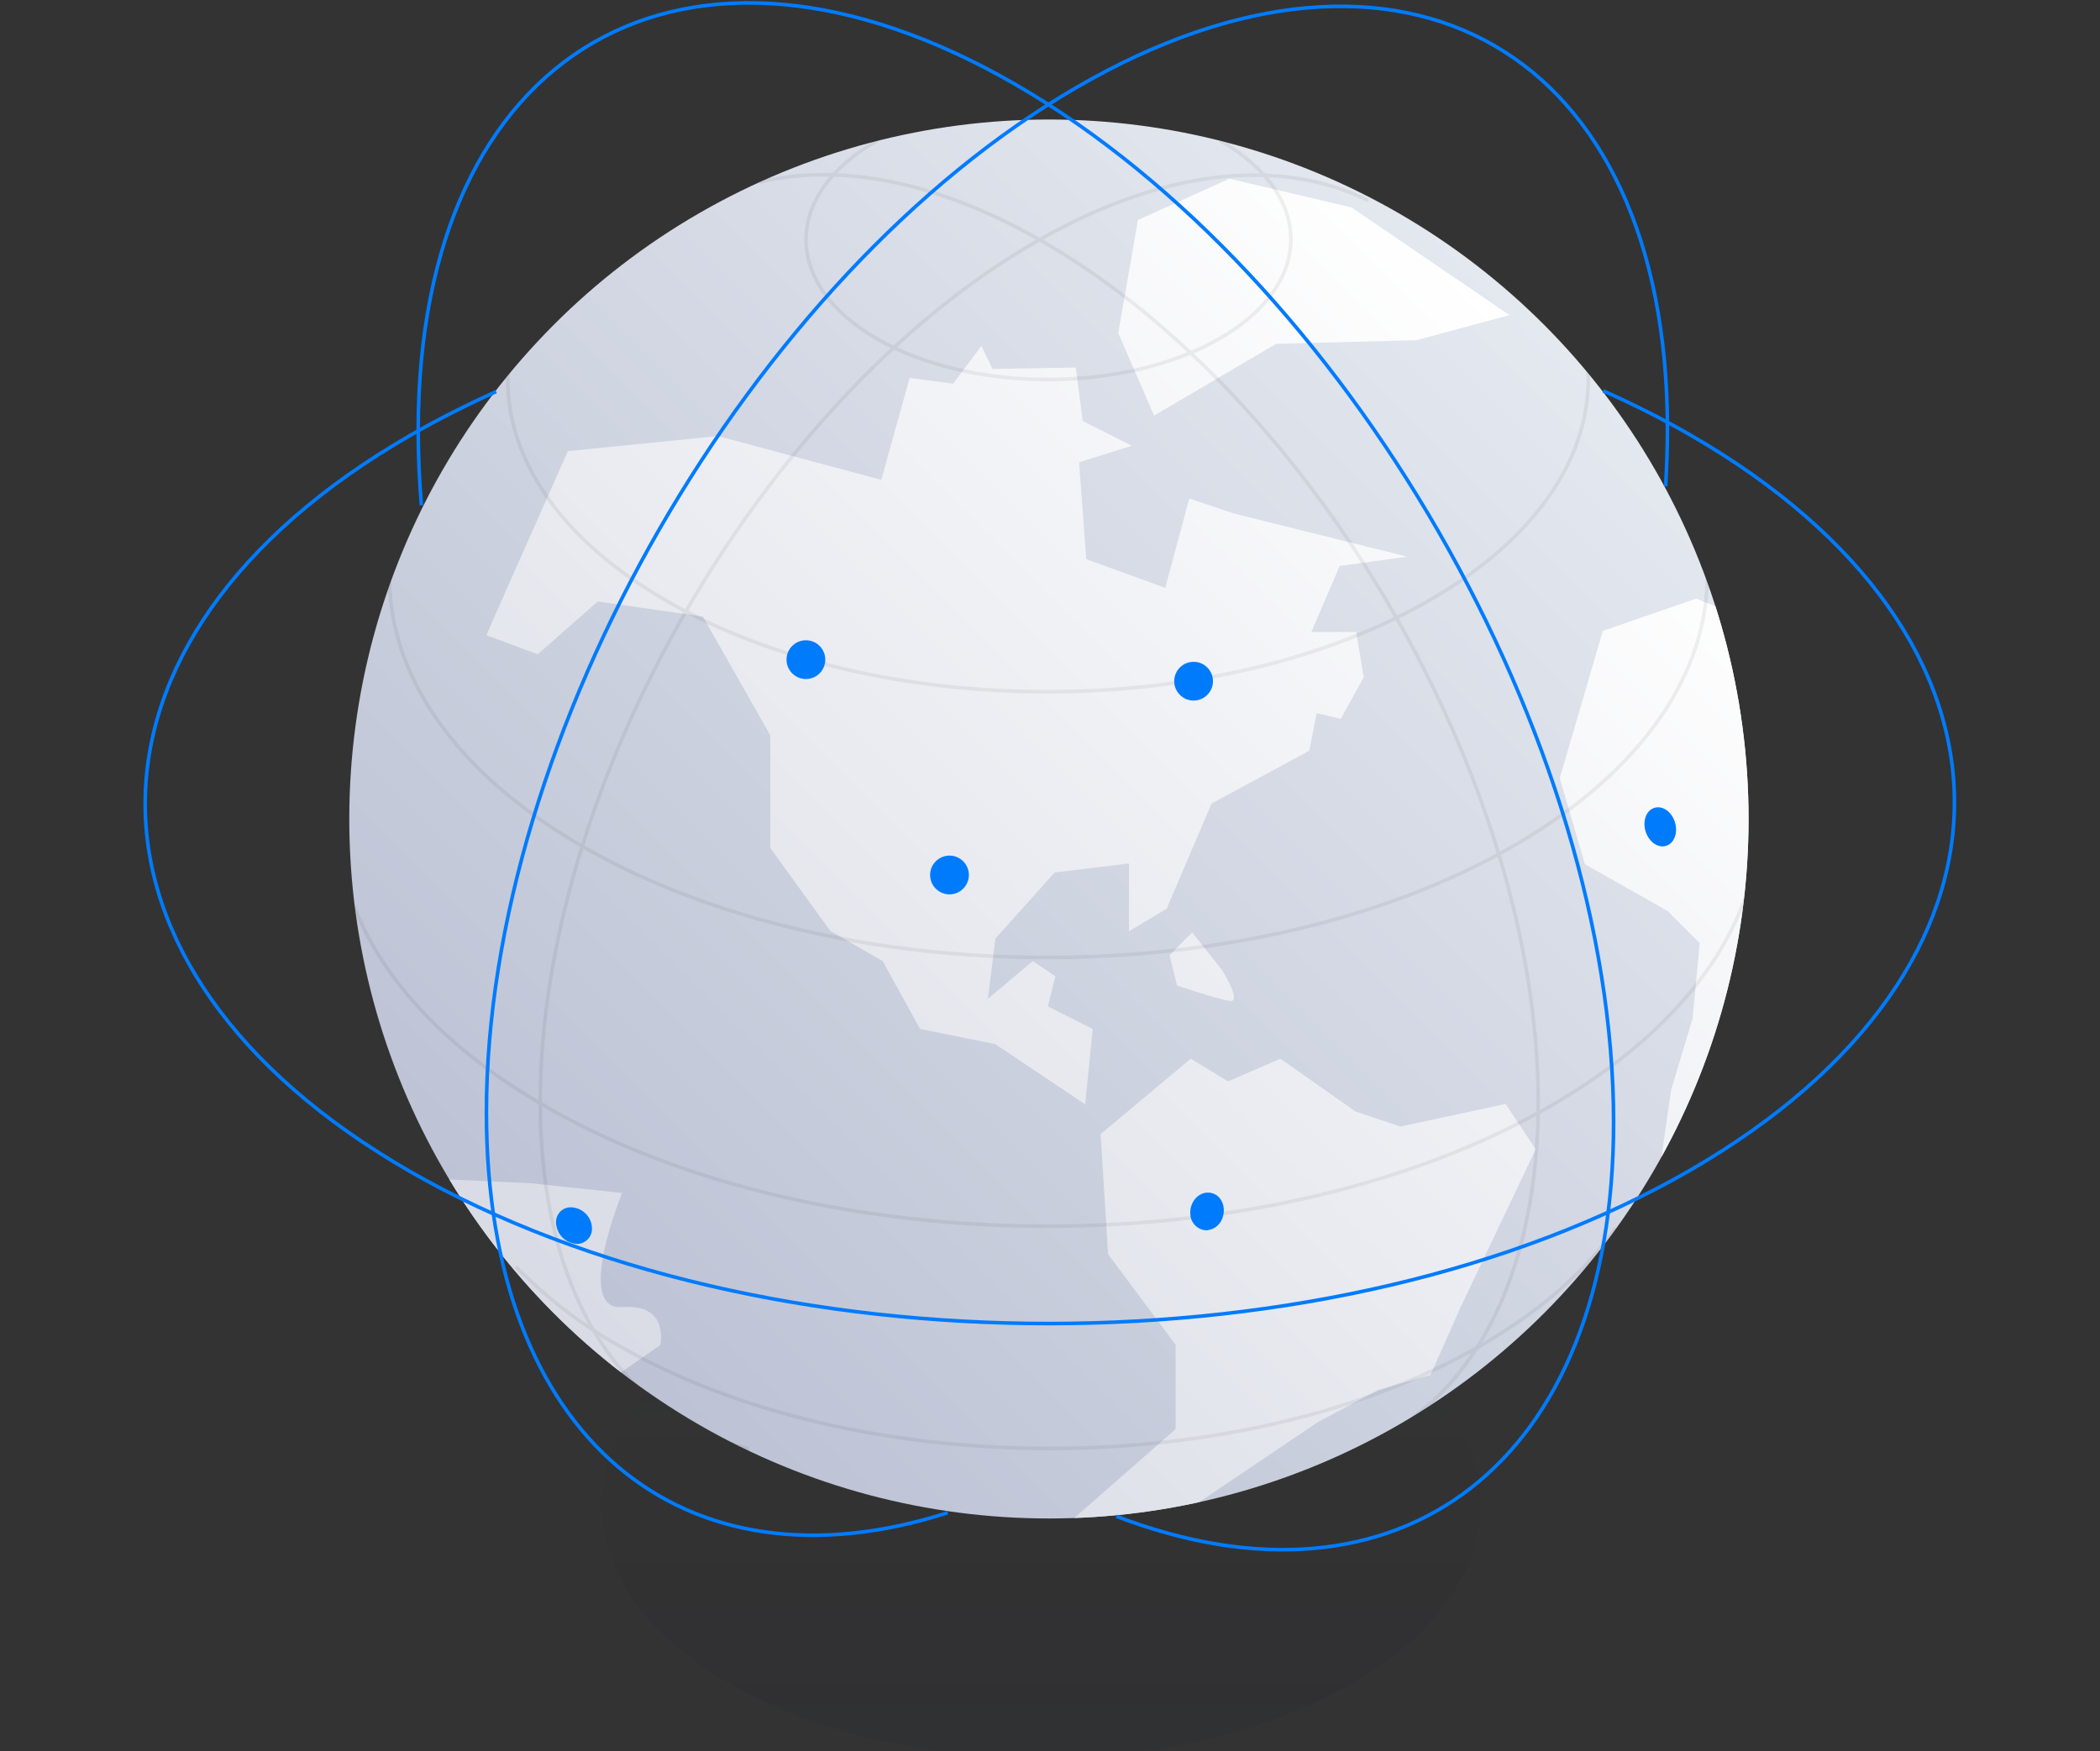 <?xml version="1.0" encoding="utf-8"?>
<!-- Generator: Adobe Illustrator 24.3.0, SVG Export Plug-In . SVG Version: 6.00 Build 0)  -->
<svg version="1.1" id="图层_1" xmlns="http://www.w3.org/2000/svg" xmlns:xlink="http://www.w3.org/1999/xlink" x="0px" y="0px"
	 viewBox="0 0 585 488" style="enable-background:new 0 0 585 488;" xml:space="preserve">
<rect x="0" y="0" width="585" height="488" fill="#333333" stroke="none"/>
<style type="text/css">
	.st0{opacity:8.000000e-02;fill:url(#SVGID_1_);enable-background:new    ;}
	.st1{fill:url(#SVGID_2_);}
	.st2{clip-path:url(#SVGID_4_);fill:url(#SVGID_5_);}
	.st3{opacity:6.000000e-02;clip-path:url(#SVGID_7_);}
	.st4{fill:none;stroke:#000000;}
	.st5{fill:none;stroke:#007BFC;stroke-dasharray:809.45;}
	.st6{fill:none;stroke:#007BFC;stroke-dasharray:953.7;}
	.st7{fill:none;stroke:#007BFC;stroke-dasharray:832.735;}
	.st8{fill:#007BFC;stroke:#007BFC;}
</style>
<g id="globe">
	
		<linearGradient id="SVGID_1_" gradientUnits="userSpaceOnUse" x1="289.981" y1="141.213" x2="289.981" y2="0.188" gradientTransform="matrix(1 0 0 -1 0 490)">
		<stop  offset="0" style="stop-color:#13151E;stop-opacity:0"/>
		<stop  offset="1" style="stop-color:#131532"/>
	</linearGradient>
	<path class="st0" d="M203.4,369.5c47.8-27.6,125.4-27.6,173.2-0.1s47.8,72.1,0,99.7s-125.4,27.6-173.2,0.1S155.5,397,203.4,369.5z"
		/>
	
		<linearGradient id="SVGID_2_" gradientUnits="userSpaceOnUse" x1="154.385" y1="123.985" x2="430.015" y2="399.615" gradientTransform="matrix(1 0 0 -1 0 490)">
		<stop  offset="1.000000e-02" style="stop-color:#BDC3D5"/>
		<stop  offset="1" style="stop-color:#E4E8EF"/>
	</linearGradient>
	<circle class="st1" cx="292.2" cy="228.2" r="194.9"/>
	<g>
		<g>
			<defs>
				<circle id="SVGID_3_" cx="292.2" cy="228.2" r="194.9"/>
			</defs>
			<clipPath id="SVGID_4_">
				<use xlink:href="#SVGID_3_"  style="overflow:visible;"/>
			</clipPath>
			
				<linearGradient id="SVGID_5_" gradientUnits="userSpaceOnUse" x1="163.831" y1="109.231" x2="438.65" y2="384.05" gradientTransform="matrix(1 0 0 -1 0 490)">
				<stop  offset="0" style="stop-color:#D8DBE5"/>
				<stop  offset="1" style="stop-color:#FFFFFF"/>
			</linearGradient>
			<path class="st2" d="M472.5,166.8l-26,9l-12,41l7,24l23,13l9,9l-2,21l-6,20l-3,21l43-25l-3-121L472.5,166.8z M342.5,49.8
				L317,61.3l-5.5,31.5l10,23l34-20l39-1l26-7l-44-30L342.5,49.8z M327.9,274.6l-2.1-8.5l6.3-6.3l8.4,10.6c0,0,5.6,9,2.1,8.5
				S327.9,274.6,327.9,274.6L327.9,274.6z M299.1,423.1l28.4-24.9v-23.5l-18.8-25.2l-2.1-33.5l25.1-21l10.4,6.3l14.6-6.3l20.9,14.7
				l12.5,4.2l29.3-6.3l8.4,12.6l-20.9,44l-8.4,18.9l-14.6,4.2l-16.7,8.9l-36.5,24.6c-10.3,3.6-20.8,6.3-31.6,8.1L299.1,423.1
				L299.1,423.1z M119.9,328.4l28.1,1.3l25.3,2.7c0,0-13.4,32.8,0,31.8s10.6,10.6,10.6,10.6l-12.6,8.8
				C149.6,366,132,353.8,119.9,328.4L119.9,328.4z M299.7,102.4l-23.2,0.4l-3.1-6.4l-7.9,10.5l-12.1-1.6l-7.9,28.4L200,121.5
				l-41.8,4.2l-19.7,44.4c-1,2.3-2,4.6-3,6.9l14.3,5.3l16.7-14.7l29.3,4.2l18.8,33.1v31.4l16.7,23.1l14.6,8.4l10.4,18.9l20.9,4.2
				l25.1,16.8l2.1-21l-12.5-6.3l2.1-8.4l-6.3-4.2l-12.5,10.5l2.1-16.8l16.5-18.4l20.7-2.5v18.9l10.5-6.3l12.5-29.3l27.2-14.7
				l2.1-10.5l6.7,1.6l6.4-11.6l-2.1-12.6h-12.5l7.9-18.4l18.8-2.6l-48.2-12l-12.5-4.2l-6.7,24.9l-22-8l-2-27l14.7-4.6l-13.7-6.9
				L299.7,102.4z"/>
		</g>
	</g>
	<g>
		<g>
			<defs>
				<circle id="SVGID_6_" cx="292.2" cy="228.2" r="194.9"/>
			</defs>
			<clipPath id="SVGID_7_">
				<use xlink:href="#SVGID_6_"  style="overflow:visible;"/>
			</clipPath>
			<g id="lines" class="st3">
				<path class="st4" d="M442.4,103.2c1.1,23.1-13.6,46.4-44.1,64c-58.8,34-154.1,34.1-212.8,0.1c-30.5-17.6-45.2-41-44-64.1"/>
				<path class="st4" d="M339.8,39.1c26.4,15.2,26.4,40,0,55.2s-69.2,15.3-95.5,0.1s-26.4-40,0-55.2"/>
				<path class="st4" d="M475.6,160c0.2,27.3-17.7,54.7-53.8,75.6c-71.7,41.5-188,41.6-259.6,0.2c-35.6-20.6-53.5-47.5-53.7-74.5"/>
				<path class="st4" d="M486,250.6c-7.6,21-25.6,41.1-53.8,57.4c-77.4,44.8-203,44.9-280.4,0.2c-27.4-15.8-45.1-35.1-53.1-55.5"/>
				<path class="st4" d="M450.1,342.2c-8.3,11.9-20.8,23-37.4,32.6c-66.3,38.3-173.9,38.4-240.2,0.2c-10.6-5.9-20.3-13.4-28.8-22.1"
					/>
				<path class="st4" d="M208.6,403.7c-35.1-8.5-58.1-42.8-58.1-96.6c0-88.2,61.6-195.3,137.5-239.4c36-20.9,68.7-23.9,93.2-11.8"/>
				<path class="st4" d="M386.1,399.7c26.1-13.9,42.4-47.3,42.4-92.7c0-88.2-61.6-195.3-137.5-239.4c-29.7-17.2-57.1-22.3-79.6-16.8
					"/>
			</g>
		</g>
	</g>
</g>
<g id="lines-2">
	<path class="st5" d="M264,421.5c-73.6,23.6-128.5-20.6-128.5-111.5c0-105.2,73.7-233.1,164.5-285.7s164.5-10,164.5,95.2
		c0,5.3-0.2,10.6-0.5,16"/>
	<path class="st6" d="M446.6,108.9c8.3,3.7,16.3,7.7,24.1,12.2c98.4,56.6,98.3,148.4-0.1,205.1s-258,56.8-356.4,0.2
		S15.9,178,114.3,121.3c7.8-4.5,15.8-8.5,23.9-12.2"/>
	<path class="st7" d="M311,422.5c78.6,30.1,138.5-14.5,138.5-109.8C449.5,206.2,375,76.8,283,23.6s-166.5-10.1-166.5,96.3
		c0,6.9,0.3,13.8,0.9,20.9"/>
</g>
<g id="dots">
	<path class="st8" d="M264.5,238.9c2.7,0,4.9,2.2,4.9,4.9s-2.2,4.9-4.9,4.9s-4.9-2.2-4.9-4.9l0,0
		C259.6,241.1,261.8,238.9,264.5,238.9z M159.1,336.9c2.9,0.1,5.3,2.5,5.3,5.4c0.1,2-1.5,3.7-3.5,3.8c-0.3,0-0.6,0-0.9-0.1
		c-2.3-0.4-4.1-2.2-4.5-4.5c-0.5-2,0.6-4,2.6-4.5C158.4,336.9,158.7,336.9,159.1,336.9z M332.5,184.9c2.7,0,4.9,2.2,4.9,4.9
		s-2.2,4.9-4.9,4.9c-2.7,0-4.9-2.2-4.9-4.9C327.6,187.1,329.8,184.9,332.5,184.9L332.5,184.9z"/>
	<circle class="st8" cx="224.5" cy="183.8" r="4.9"/>
	<path class="st8" d="M462.5,225.5c2.1,0.4,3.8,2.8,3.9,5.4c0.1,2.7-1.5,4.7-3.7,4.4s-4.1-2.9-4.1-5.7
		C458.6,226.9,460.3,225.1,462.5,225.5z"/>
	<path class="st8" d="M336.5,332.8c2.8,0,4.4,2.8,3.8,5.6c-0.4,2.2-2.1,3.8-4.3,3.9c-2.1-0.1-3.8-1.8-3.9-3.9
		C331.8,335.6,333.8,332.8,336.5,332.8z"/>
</g>
</svg>
